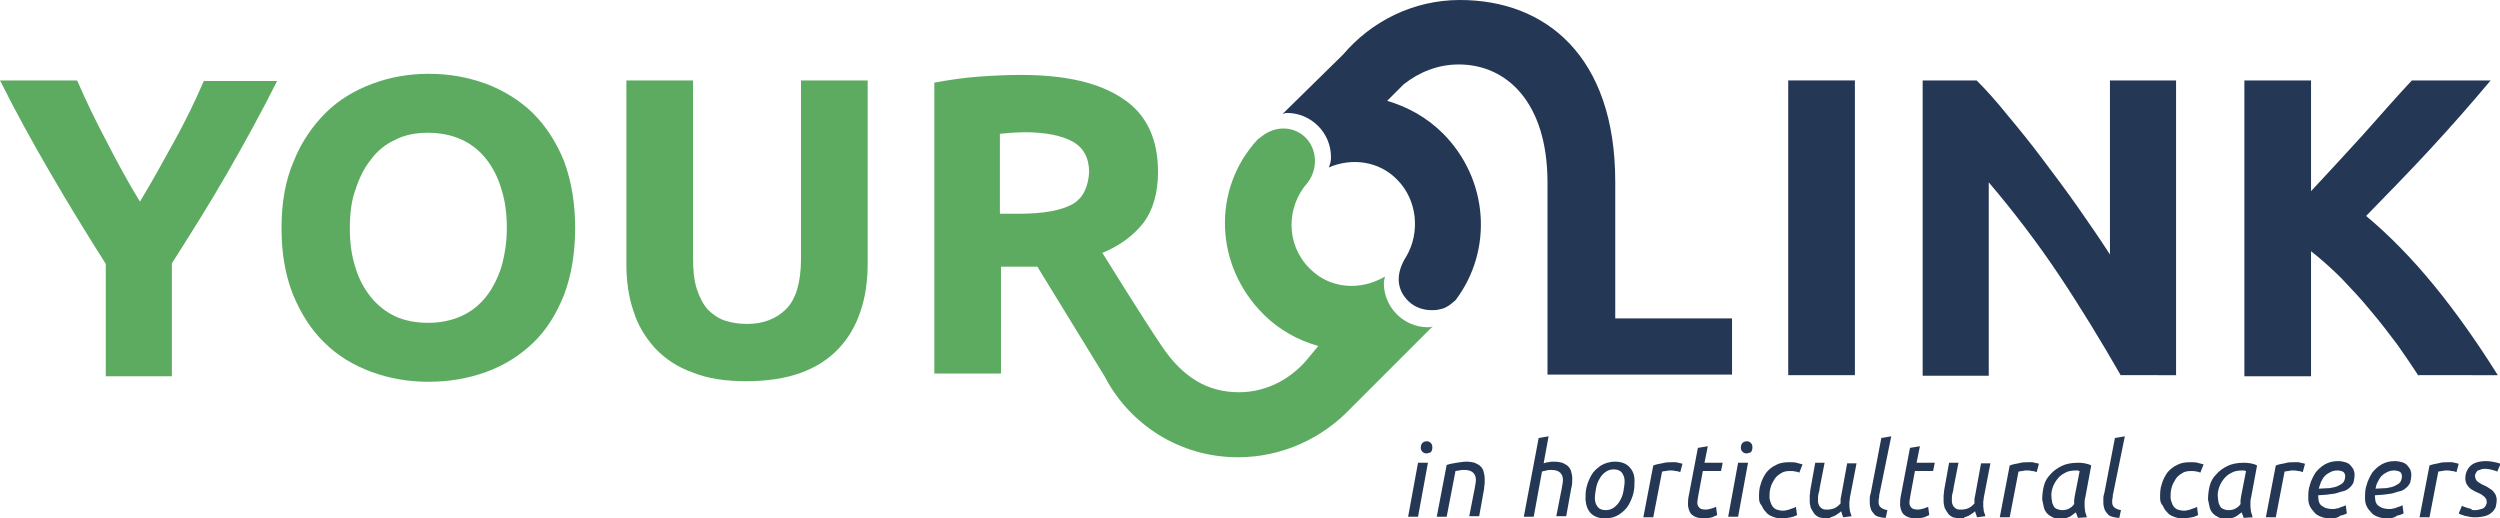 <?xml version="1.0" encoding="UTF-8"?> <svg xmlns="http://www.w3.org/2000/svg" xmlns:xlink="http://www.w3.org/1999/xlink" version="1.1" id="Laag_1" x="0px" y="0px" viewBox="0 0 453.8 94.1" style="enable-background:new 0 0 453.8 94.1;" xml:space="preserve"> <style type="text/css"> .st0{fill:#71BA83;} .st1{fill:#5CAB60;} .st2{fill:#243754;} </style> <g> <line class="st0" x1="237.7" y1="32.6" x2="237.7" y2="32.6"></line> <g> <path class="st1" d="M25.4,36.6c2.2-3.6,4.2-7.3,6.2-10.9s3.8-7.3,5.4-11h13.3c-2.9,5.8-6,11.4-9.1,16.8 c-3.1,5.4-6.5,10.8-10,16.3v20.5H19.2V47.9c-3.5-5.5-6.8-10.9-10-16.4C6,26,2.9,20.4,0,14.6h14c1.6,3.7,3.4,7.4,5.3,11 C21.2,29.3,23.2,33,25.4,36.6z"></path> <path class="st1" d="M104.4,41.4c0,4.6-0.7,8.6-2,12.1c-1.4,3.5-3.2,6.4-5.6,8.7c-2.4,2.3-5.2,4.1-8.5,5.3 c-3.3,1.2-6.8,1.8-10.5,1.8c-3.7,0-7.1-0.6-10.4-1.8c-3.2-1.2-6.1-2.9-8.5-5.3c-2.4-2.3-4.3-5.3-5.7-8.7 c-1.4-3.5-2.1-7.5-2.1-12.1c0-4.6,0.7-8.6,2.2-12.1c1.4-3.5,3.4-6.4,5.8-8.8c2.4-2.4,5.3-4.1,8.5-5.3c3.2-1.2,6.6-1.8,10.2-1.8 c3.7,0,7.1,0.6,10.4,1.8c3.2,1.2,6.1,3,8.5,5.3c2.4,2.4,4.3,5.3,5.7,8.8C103.7,32.8,104.4,36.8,104.4,41.4z M63.5,41.4 c0,2.6,0.3,5,1,7.1c0.6,2.1,1.6,3.9,2.8,5.4c1.2,1.5,2.7,2.7,4.4,3.5c1.7,0.8,3.8,1.2,6,1.2c2.2,0,4.2-0.4,6-1.2 c1.8-0.8,3.3-2,4.5-3.5c1.2-1.5,2.1-3.3,2.8-5.4c0.6-2.1,1-4.5,1-7.1c0-2.6-0.3-5-1-7.1c-0.6-2.1-1.6-4-2.8-5.5 c-1.2-1.5-2.7-2.7-4.5-3.5c-1.8-0.8-3.8-1.2-6-1.2c-2.3,0-4.3,0.4-6,1.3c-1.8,0.8-3.2,2-4.4,3.6c-1.2,1.5-2.1,3.3-2.8,5.5 C63.8,36.4,63.5,38.8,63.5,41.4z"></path> <path class="st2" d="M324.6,14.6h12.1v53.5h-12.1V14.6z"></path> <path class="st2" d="M385,68.2c-3.5-6.1-7.2-12.2-11.2-18.2c-4-6-8.3-11.6-12.8-16.9v35.1H349V14.6h9.8c1.7,1.7,3.6,3.8,5.6,6.3 c2.1,2.5,4.2,5.1,6.3,7.9c2.1,2.8,4.3,5.7,6.4,8.7c2.1,3,4.1,5.9,5.9,8.7V14.6h12v53.5H385z"></path> <path class="st2" d="M439,68.2c-1.1-1.7-2.4-3.6-3.8-5.6c-1.5-2-3.1-4.1-4.8-6.1c-1.7-2.1-3.5-4-5.3-5.9c-1.9-1.9-3.7-3.5-5.6-5 v22.7h-12.1V14.6h12.1v20.1c3.1-3.3,6.2-6.7,9.4-10.2c3.2-3.6,6.1-6.9,8.9-9.9h14.3c-3.6,4.3-7.3,8.5-11,12.5 c-3.7,4-7.6,8-11.6,12.1c4.3,3.6,8.4,7.8,12.4,12.7c4,4.9,7.8,10.3,11.5,16.2H439z"></path> </g> <path class="st1" d="M145.4,46.9c0,4.3-0.9,7.4-2.7,9.2c-1.8,1.8-4.2,2.7-7.1,2.7c-1.4,0-2.8-0.2-4-0.6c-1.2-0.4-2.2-1.1-3.1-2 c-0.9-1-1.5-2.2-2-3.7c-0.5-1.5-0.7-3.4-0.7-5.5V14.6h-12.1v33.3c0,3.1,0.4,6,1.3,8.6c0.8,2.6,2.2,4.8,3.9,6.7 c1.8,1.9,4,3.4,6.8,4.4c2.7,1.1,6,1.6,9.7,1.6c3.8,0,7.1-0.5,9.9-1.5c2.8-1,5.1-2.5,6.9-4.4c1.8-1.9,3.1-4.1,4-6.8 c0.9-2.6,1.3-5.5,1.3-8.7V14.6h-12.1V46.9z"></path> <g> <path class="st2" d="M257.4,93.8h-1.8l1.8-9.8h1.8L257.4,93.8z M258.9,82.3c-0.3,0-0.5-0.1-0.7-0.3s-0.3-0.4-0.3-0.7 c0-0.4,0.1-0.7,0.3-0.9c0.2-0.2,0.5-0.3,0.8-0.3c0.3,0,0.5,0.1,0.7,0.3c0.2,0.2,0.3,0.4,0.3,0.8c0,0.4-0.1,0.7-0.3,0.9 C259.4,82.2,259.2,82.3,258.9,82.3z"></path> <path class="st2" d="M262.6,93.8h-1.8l1.8-9.4c0.6-0.2,1.2-0.3,1.8-0.4c0.7-0.1,1.3-0.2,1.8-0.2c0.6,0,1.1,0.1,1.5,0.2 c0.4,0.2,0.8,0.4,1,0.6c0.3,0.3,0.5,0.6,0.6,1c0.1,0.4,0.2,0.8,0.2,1.2c0,0.3,0,0.6,0,0.9c0,0.3-0.1,0.6-0.1,1l-0.9,5h-1.8 l0.9-4.6c0.1-0.3,0.1-0.7,0.2-1.1c0.1-0.4,0.1-0.7,0.1-1c0-0.5-0.2-0.9-0.5-1.2c-0.3-0.3-0.8-0.5-1.6-0.5c-0.3,0-0.6,0-0.9,0.1 c-0.3,0-0.5,0.1-0.7,0.1L262.6,93.8z"></path> <path class="st2" d="M276.6,93.8l2.7-14.3l1.8-0.3l-0.9,4.9c0.3-0.1,0.6-0.2,0.9-0.2c0.3-0.1,0.6-0.1,1-0.1c0.6,0,1.1,0.1,1.5,0.2 c0.4,0.2,0.8,0.4,1,0.6c0.3,0.3,0.5,0.6,0.6,1c0.1,0.4,0.2,0.8,0.2,1.2c0,0.6,0,1.2-0.2,1.9l-0.9,5h-1.8l0.9-4.6 c0.1-0.3,0.1-0.7,0.2-1.1c0.1-0.4,0.1-0.7,0.1-1c0-0.5-0.2-0.9-0.5-1.2c-0.3-0.3-0.8-0.5-1.6-0.5c-0.3,0-0.6,0-0.9,0.1 c-0.3,0.1-0.6,0.1-0.8,0.2l-1.5,8.2H276.6z"></path> <path class="st2" d="M291.3,94.1c-1,0-1.9-0.3-2.5-0.9c-0.6-0.6-0.9-1.4-1-2.5c0-0.7,0-1.5,0.2-2.3c0.2-0.8,0.5-1.5,0.9-2.2 c0.4-0.7,1-1.2,1.7-1.7c0.7-0.4,1.5-0.7,2.6-0.7c1,0,1.9,0.3,2.5,0.9c0.6,0.6,1,1.4,1,2.5c0,0.7,0,1.5-0.2,2.3s-0.5,1.5-0.9,2.2 c-0.4,0.7-1,1.2-1.7,1.7C293.1,93.9,292.3,94.1,291.3,94.1z M291.5,92.6c0.6,0,1.1-0.2,1.5-0.5c0.4-0.3,0.8-0.7,1.1-1.3 c0.3-0.5,0.5-1.1,0.6-1.7s0.2-1.2,0.2-1.8c0-0.6-0.2-1.1-0.5-1.5c-0.3-0.4-0.8-0.6-1.5-0.6c-0.6,0-1.1,0.2-1.5,0.5 c-0.4,0.3-0.8,0.7-1.1,1.3c-0.3,0.5-0.5,1.1-0.6,1.7c-0.1,0.6-0.2,1.2-0.2,1.8c0,0.6,0.2,1.1,0.5,1.5 C290.3,92.4,290.8,92.6,291.5,92.6z"></path> <path class="st2" d="M303.5,83.9c0.2,0,0.3,0,0.5,0c0.2,0,0.4,0,0.6,0.1c0.2,0,0.4,0.1,0.5,0.1s0.3,0.1,0.3,0.1l-0.4,1.5 c-0.3-0.1-0.5-0.2-0.9-0.2c-0.3-0.1-0.6-0.1-0.9-0.1c-0.3,0-0.5,0-0.8,0.1c-0.3,0-0.5,0.1-0.7,0.1l-1.6,8.3h-1.8l1.8-9.4 c0.5-0.2,1-0.3,1.6-0.4C302.4,83.9,303,83.9,303.5,83.9z"></path> <path class="st2" d="M309.3,94.1c-0.9,0-1.6-0.2-2.1-0.6c-0.5-0.4-0.7-1-0.8-1.8c0-0.5,0-1.2,0.2-2l1.6-8.4L310,81l-0.6,3h3.3 l-0.3,1.5h-3.3l-0.8,4.3c-0.1,0.6-0.2,1.1-0.2,1.5c0,0.4,0.2,0.7,0.4,0.9c0.2,0.2,0.6,0.3,1.1,0.3c0.4,0,0.7-0.1,1.1-0.2 c0.3-0.1,0.6-0.2,0.8-0.3l0.2,1.5c-0.2,0.1-0.5,0.2-0.9,0.4C310.4,94,309.9,94.1,309.3,94.1z"></path> <path class="st2" d="M315.5,93.8h-1.8l1.8-9.8h1.8L315.5,93.8z M317,82.3c-0.3,0-0.5-0.1-0.7-0.3s-0.3-0.4-0.3-0.7 c0-0.4,0.1-0.7,0.3-0.9c0.2-0.2,0.5-0.3,0.8-0.3c0.3,0,0.5,0.1,0.7,0.3c0.2,0.2,0.3,0.4,0.3,0.8c0,0.4-0.1,0.7-0.3,0.9 C317.5,82.2,317.3,82.3,317,82.3z"></path> <path class="st2" d="M319.3,90.4c0-0.9,0-1.7,0.3-2.5c0.2-0.8,0.6-1.5,1-2.1c0.5-0.6,1.1-1.1,1.8-1.4c0.7-0.4,1.5-0.5,2.5-0.5 c0.4,0,0.8,0,1.2,0.1c0.4,0.1,0.7,0.2,1.1,0.3l-0.6,1.5c-0.2-0.1-0.4-0.2-0.7-0.2c-0.3-0.1-0.6-0.1-1-0.1c-0.6,0-1.2,0.1-1.6,0.4 c-0.5,0.3-0.9,0.6-1.2,1.1c-0.3,0.5-0.6,1-0.7,1.5c-0.2,0.6-0.2,1.2-0.2,1.8c0,0.3,0.1,0.6,0.2,0.9c0.1,0.3,0.2,0.5,0.4,0.8 c0.2,0.2,0.4,0.4,0.7,0.5c0.3,0.1,0.7,0.2,1.1,0.2c0.2,0,0.5,0,0.7-0.1c0.2,0,0.5-0.1,0.7-0.2c0.2-0.1,0.4-0.1,0.6-0.2 c0.2-0.1,0.3-0.1,0.4-0.2l0.2,1.5c-0.2,0.1-0.6,0.3-1.1,0.4c-0.5,0.1-1.1,0.2-1.7,0.2c-0.6,0-1.1-0.1-1.6-0.3 c-0.5-0.2-0.9-0.4-1.2-0.8c-0.3-0.3-0.6-0.7-0.8-1.2C319.4,91.4,319.3,90.9,319.3,90.4z"></path> <path class="st2" d="M331.6,94.1c-0.6,0-1-0.1-1.4-0.2c-0.4-0.2-0.7-0.4-0.9-0.7c-0.2-0.3-0.4-0.6-0.6-1c-0.1-0.4-0.2-0.8-0.2-1.2 c0-0.3,0-0.7,0-1c0-0.3,0.1-0.6,0.1-1l0.9-5h1.7l-0.9,4.6c0,0.3-0.1,0.6-0.2,1c-0.1,0.4-0.1,0.8-0.1,1.2c0,0.2,0,0.5,0.1,0.7 c0.1,0.2,0.1,0.4,0.3,0.5c0.1,0.2,0.3,0.3,0.5,0.4c0.2,0.1,0.5,0.1,0.8,0.1c0.5,0,1-0.1,1.4-0.3c0.4-0.2,0.7-0.5,1-0.8 c0-0.2,0-0.4,0-0.6c0-0.2,0-0.4,0.1-0.7l1.1-6h1.7l-1.2,6.2c0,0.3-0.1,0.6-0.1,0.8c0,0.3,0,0.6,0,0.8c0,0.3,0.1,0.6,0.1,0.9 c0.1,0.3,0.2,0.6,0.3,0.9l-1.5,0.2c-0.1-0.1-0.1-0.3-0.2-0.5c-0.1-0.2-0.1-0.4-0.2-0.6c-0.1,0.1-0.3,0.3-0.5,0.4 c-0.2,0.1-0.4,0.3-0.6,0.4c-0.2,0.1-0.5,0.2-0.8,0.3C332.2,94.1,331.9,94.1,331.6,94.1z"></path> <path class="st2" d="M341.2,89.5c-0.1,0.3-0.1,0.5-0.1,0.8c-0.1,0.3-0.1,0.5-0.1,0.8c0,0.4,0.1,0.8,0.4,1c0.2,0.2,0.6,0.4,1.2,0.5 l-0.3,1.4c-0.5,0-1-0.1-1.3-0.2c-0.4-0.1-0.7-0.3-0.9-0.6c-0.2-0.2-0.4-0.5-0.5-0.8c-0.1-0.3-0.2-0.7-0.2-1.1c0-0.3,0-0.6,0-0.9 c0-0.3,0.1-0.6,0.2-1l1.9-9.9l1.8-0.3L341.2,89.5z"></path> <path class="st2" d="M347.8,94.1c-0.9,0-1.6-0.2-2.1-0.6c-0.5-0.4-0.7-1-0.8-1.8c0-0.5,0-1.2,0.2-2l1.6-8.4l1.8-0.3l-0.6,3h3.3 l-0.3,1.5h-3.3l-0.8,4.3c-0.1,0.6-0.2,1.1-0.2,1.5c0,0.4,0.2,0.7,0.4,0.9c0.2,0.2,0.6,0.3,1.1,0.3c0.4,0,0.7-0.1,1.1-0.2 c0.3-0.1,0.6-0.2,0.8-0.3l0.2,1.5c-0.2,0.1-0.5,0.2-0.9,0.4C348.9,94,348.4,94.1,347.8,94.1z"></path> <path class="st2" d="M355.9,94.1c-0.6,0-1-0.1-1.4-0.2c-0.4-0.2-0.7-0.4-0.9-0.7c-0.2-0.3-0.4-0.6-0.6-1c-0.1-0.4-0.2-0.8-0.2-1.2 c0-0.3,0-0.7,0-1c0-0.3,0.1-0.6,0.1-1l0.9-5h1.7l-0.9,4.6c0,0.3-0.1,0.6-0.2,1c-0.1,0.4-0.1,0.8-0.1,1.2c0,0.2,0,0.5,0.1,0.7 c0.1,0.2,0.1,0.4,0.3,0.5c0.1,0.2,0.3,0.3,0.5,0.4c0.2,0.1,0.5,0.1,0.8,0.1c0.5,0,1-0.1,1.4-0.3c0.4-0.2,0.7-0.5,1-0.8 c0-0.2,0-0.4,0-0.6c0-0.2,0-0.4,0.1-0.7l1.1-6h1.7l-1.2,6.2c0,0.3-0.1,0.6-0.1,0.8c0,0.3,0,0.6,0,0.8c0,0.3,0.1,0.6,0.1,0.9 c0.1,0.3,0.2,0.6,0.3,0.9l-1.5,0.2c-0.1-0.1-0.1-0.3-0.2-0.5s-0.1-0.4-0.2-0.6c-0.1,0.1-0.3,0.3-0.5,0.4c-0.2,0.1-0.4,0.3-0.6,0.4 c-0.2,0.1-0.5,0.2-0.8,0.3C356.5,94.1,356.2,94.1,355.9,94.1z"></path> <path class="st2" d="M368.2,83.9c0.2,0,0.3,0,0.5,0c0.2,0,0.4,0,0.6,0.1c0.2,0,0.4,0.1,0.5,0.1c0.2,0,0.3,0.1,0.3,0.1l-0.4,1.5 c-0.3-0.1-0.5-0.2-0.9-0.2c-0.3-0.1-0.6-0.1-0.9-0.1c-0.3,0-0.5,0-0.8,0.1c-0.3,0-0.5,0.1-0.7,0.1l-1.6,8.3h-1.8l1.8-9.4 c0.5-0.2,1-0.3,1.6-0.4C367.1,83.9,367.6,83.9,368.2,83.9z"></path> <path class="st2" d="M377.2,94c-0.1-0.1-0.1-0.3-0.2-0.5c-0.1-0.2-0.1-0.3-0.2-0.5c-0.3,0.2-0.6,0.5-1.1,0.8 c-0.5,0.2-1,0.4-1.7,0.4c-0.6,0-1-0.1-1.4-0.3s-0.7-0.4-1-0.7c-0.3-0.3-0.5-0.7-0.6-1.1s-0.2-0.9-0.3-1.4c0-0.8,0.1-1.7,0.3-2.5 c0.2-0.8,0.6-1.5,1.2-2.1c0.5-0.6,1.2-1.1,2-1.5c0.8-0.4,1.8-0.6,3-0.6c0.3,0,0.7,0,1.2,0.1c0.5,0.1,0.9,0.2,1.2,0.4l-1.1,5.9 c-0.1,0.3-0.1,0.6-0.1,0.8c0,0.3,0,0.5,0,0.8c0,0.3,0.1,0.6,0.1,0.9c0.1,0.3,0.2,0.6,0.3,1L377.2,94z M374.3,92.6 c0.5,0,1-0.1,1.3-0.3c0.4-0.2,0.7-0.5,0.9-0.8c0-0.2,0-0.4,0-0.7c0-0.2,0.1-0.5,0.1-0.7l0.9-4.6c-0.1,0-0.2,0-0.3-0.1 c-0.1,0-0.3,0-0.4,0c-0.7,0-1.4,0.1-1.9,0.4c-0.6,0.3-1,0.6-1.4,1.1c-0.4,0.5-0.7,1-0.9,1.6c-0.2,0.6-0.3,1.2-0.2,1.9 c0,0.3,0.1,0.5,0.1,0.8c0.1,0.3,0.2,0.5,0.3,0.7c0.1,0.2,0.3,0.4,0.6,0.5C373.7,92.5,374,92.6,374.3,92.6z"></path> <path class="st2" d="M383.6,89.5c-0.1,0.3-0.1,0.5-0.1,0.8c-0.1,0.3-0.1,0.5-0.1,0.8c0,0.4,0.1,0.8,0.4,1c0.2,0.2,0.6,0.4,1.2,0.5 l-0.3,1.4c-0.5,0-1-0.1-1.3-0.2c-0.4-0.1-0.7-0.3-0.9-0.6c-0.2-0.2-0.4-0.5-0.5-0.8c-0.1-0.3-0.2-0.7-0.2-1.1c0-0.3,0-0.6,0-0.9 c0-0.3,0.1-0.6,0.2-1l1.9-9.9l1.8-0.3L383.6,89.5z"></path> <path class="st2" d="M392.1,90.4c0-0.9,0-1.7,0.3-2.5c0.2-0.8,0.6-1.5,1-2.1c0.5-0.6,1.1-1.1,1.8-1.4c0.7-0.4,1.5-0.5,2.5-0.5 c0.4,0,0.8,0,1.2,0.1c0.4,0.1,0.7,0.2,1.1,0.3l-0.6,1.5c-0.2-0.1-0.4-0.2-0.7-0.2c-0.3-0.1-0.6-0.1-1-0.1c-0.6,0-1.2,0.1-1.6,0.4 c-0.5,0.3-0.9,0.6-1.2,1.1c-0.3,0.5-0.6,1-0.7,1.5c-0.2,0.6-0.2,1.2-0.2,1.8c0,0.3,0.1,0.6,0.2,0.9c0.1,0.3,0.2,0.5,0.4,0.8 c0.2,0.2,0.4,0.4,0.7,0.5c0.3,0.1,0.7,0.2,1.1,0.2c0.2,0,0.5,0,0.7-0.1c0.2,0,0.5-0.1,0.7-0.2c0.2-0.1,0.4-0.1,0.6-0.2 c0.2-0.1,0.3-0.1,0.4-0.2l0.2,1.5c-0.2,0.1-0.6,0.3-1.1,0.4c-0.5,0.1-1.1,0.2-1.7,0.2c-0.6,0-1.1-0.1-1.6-0.3 c-0.5-0.2-0.9-0.4-1.2-0.8c-0.3-0.3-0.6-0.7-0.8-1.2C392.2,91.4,392.1,90.9,392.1,90.4z"></path> <path class="st2" d="M407.3,94c-0.1-0.1-0.1-0.3-0.2-0.5c-0.1-0.2-0.1-0.3-0.2-0.5c-0.3,0.2-0.6,0.5-1.1,0.8 c-0.5,0.2-1,0.4-1.7,0.4c-0.6,0-1-0.1-1.4-0.3s-0.7-0.4-1-0.7c-0.3-0.3-0.5-0.7-0.6-1.1s-0.2-0.9-0.3-1.4c0-0.8,0.1-1.7,0.3-2.5 c0.2-0.8,0.6-1.5,1.2-2.1c0.5-0.6,1.2-1.1,2-1.5c0.8-0.4,1.8-0.6,3-0.6c0.3,0,0.7,0,1.2,0.1c0.5,0.1,0.9,0.2,1.2,0.4l-1.1,5.9 c-0.1,0.3-0.1,0.6-0.1,0.8c0,0.3,0,0.5,0,0.8c0,0.3,0.1,0.6,0.1,0.9c0.1,0.3,0.2,0.6,0.3,1L407.3,94z M404.5,92.6 c0.5,0,1-0.1,1.3-0.3c0.4-0.2,0.7-0.5,0.9-0.8c0-0.2,0-0.4,0-0.7c0-0.2,0.1-0.5,0.1-0.7l0.9-4.6c-0.1,0-0.2,0-0.3-0.1 c-0.1,0-0.3,0-0.4,0c-0.7,0-1.4,0.1-1.9,0.4c-0.6,0.3-1,0.6-1.4,1.1c-0.4,0.5-0.7,1-0.9,1.6c-0.2,0.6-0.3,1.2-0.2,1.9 c0,0.3,0.1,0.5,0.1,0.8c0.1,0.3,0.2,0.5,0.3,0.7c0.1,0.2,0.3,0.4,0.6,0.5C403.8,92.5,404.1,92.6,404.5,92.6z"></path> <path class="st2" d="M416.5,83.9c0.2,0,0.3,0,0.5,0c0.2,0,0.4,0,0.6,0.1c0.2,0,0.4,0.1,0.5,0.1s0.3,0.1,0.3,0.1l-0.4,1.5 c-0.3-0.1-0.5-0.2-0.9-0.2c-0.3-0.1-0.6-0.1-0.9-0.1c-0.3,0-0.5,0-0.8,0.1c-0.3,0-0.5,0.1-0.7,0.1l-1.6,8.3h-1.8l1.8-9.4 c0.5-0.2,1-0.3,1.6-0.4C415.3,83.9,415.9,83.9,416.5,83.9z"></path> <path class="st2" d="M423,94.1c-0.6,0-1.2-0.1-1.7-0.3c-0.5-0.2-0.9-0.4-1.2-0.8c-0.3-0.3-0.6-0.7-0.8-1.1 c-0.2-0.4-0.3-0.9-0.3-1.4c0-0.9,0-1.7,0.3-2.5c0.2-0.8,0.6-1.5,1-2.2c0.5-0.6,1-1.1,1.7-1.5c0.7-0.4,1.5-0.6,2.4-0.6 c0.5,0,1,0.1,1.3,0.2c0.4,0.1,0.7,0.3,0.9,0.5c0.2,0.2,0.4,0.5,0.6,0.8c0.1,0.3,0.2,0.6,0.2,0.9c0,0.6-0.1,1.1-0.2,1.5 c-0.2,0.4-0.5,0.8-0.8,1c-0.3,0.3-0.7,0.5-1.2,0.6c-0.5,0.1-0.9,0.3-1.4,0.4c-0.5,0.1-1,0.1-1.5,0.2c-0.5,0-1,0.1-1.5,0.1 c0,0.1,0,0.2,0,0.2c0,0.1,0,0.1,0,0.1c0,0.3,0.1,0.6,0.1,0.8c0.1,0.3,0.2,0.5,0.4,0.7c0.2,0.2,0.5,0.3,0.8,0.5 c0.3,0.1,0.8,0.2,1.3,0.2c0.2,0,0.5,0,0.7-0.1c0.3,0,0.5-0.1,0.7-0.2c0.2-0.1,0.4-0.1,0.6-0.2c0.2-0.1,0.3-0.1,0.4-0.2l0.2,1.5 c-0.2,0.1-0.6,0.3-1.2,0.4C424.4,94,423.8,94.1,423,94.1z M420.9,88.7c0.7,0,1.4-0.1,2-0.1c0.6-0.1,1.1-0.2,1.5-0.4 c0.4-0.2,0.8-0.4,1-0.7c0.2-0.3,0.3-0.7,0.3-1.1c0-0.1,0-0.2-0.1-0.4c0-0.1-0.1-0.2-0.2-0.3c-0.1-0.1-0.3-0.2-0.5-0.2 c-0.2-0.1-0.4-0.1-0.7-0.1c-0.4,0-0.8,0.1-1.2,0.3c-0.4,0.2-0.7,0.4-1,0.7c-0.3,0.3-0.5,0.7-0.7,1.1 C421.2,87.8,421,88.3,420.9,88.7z"></path> <path class="st2" d="M433.3,94.1c-0.6,0-1.2-0.1-1.7-0.3c-0.5-0.2-0.9-0.4-1.2-0.8c-0.3-0.3-0.6-0.7-0.8-1.1 c-0.2-0.4-0.3-0.9-0.3-1.4c0-0.9,0-1.7,0.3-2.5c0.2-0.8,0.6-1.5,1-2.2c0.5-0.6,1-1.1,1.7-1.5c0.7-0.4,1.5-0.6,2.4-0.6 c0.5,0,1,0.1,1.3,0.2c0.4,0.1,0.7,0.3,0.9,0.5c0.2,0.2,0.4,0.5,0.6,0.8c0.1,0.3,0.2,0.6,0.2,0.9c0,0.6-0.1,1.1-0.2,1.5 c-0.2,0.4-0.5,0.8-0.8,1c-0.3,0.3-0.7,0.5-1.2,0.6c-0.5,0.1-0.9,0.3-1.4,0.4c-0.5,0.1-1,0.1-1.5,0.2c-0.5,0-1,0.1-1.5,0.1 c0,0.1,0,0.2,0,0.2c0,0.1,0,0.1,0,0.1c0,0.3,0.1,0.6,0.1,0.8c0.1,0.3,0.2,0.5,0.4,0.7c0.2,0.2,0.5,0.3,0.8,0.5 c0.3,0.1,0.8,0.2,1.3,0.2c0.2,0,0.5,0,0.7-0.1c0.3,0,0.5-0.1,0.7-0.2c0.2-0.1,0.4-0.1,0.6-0.2c0.2-0.1,0.3-0.1,0.4-0.2l0.2,1.5 c-0.2,0.1-0.6,0.3-1.2,0.4C434.7,94,434,94.1,433.3,94.1z M431.2,88.7c0.7,0,1.4-0.1,2-0.1c0.6-0.1,1.1-0.2,1.5-0.4 c0.4-0.2,0.8-0.4,1-0.7c0.2-0.3,0.3-0.7,0.3-1.1c0-0.1,0-0.2-0.1-0.4c0-0.1-0.1-0.2-0.2-0.3c-0.1-0.1-0.3-0.2-0.5-0.2 c-0.2-0.1-0.4-0.1-0.7-0.1c-0.4,0-0.8,0.1-1.2,0.3c-0.4,0.2-0.7,0.4-1,0.7c-0.3,0.3-0.5,0.7-0.7,1.1 C431.4,87.8,431.3,88.3,431.2,88.7z"></path> <path class="st2" d="M444.4,83.9c0.2,0,0.3,0,0.5,0c0.2,0,0.4,0,0.6,0.1c0.2,0,0.4,0.1,0.5,0.1s0.3,0.1,0.3,0.1l-0.4,1.5 c-0.3-0.1-0.5-0.2-0.9-0.2c-0.3-0.1-0.6-0.1-0.9-0.1c-0.3,0-0.5,0-0.8,0.1c-0.3,0-0.5,0.1-0.7,0.1l-1.6,8.3h-1.8l1.8-9.4 c0.5-0.2,1-0.3,1.6-0.4C443.2,83.9,443.8,83.9,444.4,83.9z"></path> <path class="st2" d="M449.2,92.6c0.3,0,0.5,0,0.8-0.1c0.3-0.1,0.5-0.1,0.7-0.2c0.2-0.1,0.4-0.3,0.5-0.5c0.1-0.2,0.2-0.4,0.2-0.7 c0-0.2-0.1-0.4-0.1-0.5c-0.1-0.1-0.2-0.3-0.3-0.4c-0.1-0.1-0.3-0.2-0.5-0.4c-0.2-0.1-0.5-0.3-0.8-0.4c-0.3-0.1-0.6-0.3-0.8-0.4 s-0.5-0.3-0.7-0.5c-0.2-0.2-0.3-0.4-0.5-0.7c-0.1-0.3-0.2-0.6-0.2-0.9c0-0.9,0.3-1.7,0.9-2.3c0.6-0.6,1.6-0.9,2.9-0.9 c0.6,0,1.1,0.1,1.6,0.2c0.5,0.1,0.8,0.2,1,0.3l-0.6,1.4c-0.2-0.1-0.5-0.2-0.9-0.3c-0.4-0.1-0.8-0.2-1.3-0.2c-0.2,0-0.5,0-0.7,0.1 c-0.2,0.1-0.4,0.1-0.6,0.2c-0.2,0.1-0.3,0.3-0.4,0.5c-0.1,0.2-0.2,0.4-0.1,0.7c0,0.3,0.2,0.6,0.4,0.8c0.3,0.2,0.7,0.5,1.2,0.7 c0.3,0.1,0.6,0.3,0.9,0.5c0.3,0.2,0.5,0.3,0.7,0.5c0.2,0.2,0.3,0.4,0.5,0.7c0.1,0.3,0.2,0.6,0.2,0.9c0,0.5-0.1,1-0.2,1.4 c-0.2,0.4-0.4,0.7-0.8,1c-0.3,0.3-0.8,0.5-1.2,0.6c-0.5,0.1-1,0.2-1.6,0.2c-0.4,0-0.8,0-1.2-0.1c-0.3-0.1-0.7-0.1-0.9-0.2 c-0.3-0.1-0.5-0.2-0.6-0.2c-0.2-0.1-0.3-0.1-0.4-0.2l0.6-1.4c0.1,0.1,0.2,0.1,0.4,0.2c0.2,0.1,0.4,0.1,0.6,0.2 c0.2,0.1,0.5,0.1,0.7,0.2C448.6,92.6,448.9,92.6,449.2,92.6z"></path> </g> <path class="st1" d="M260.1,59.2c-0.4,0.2-0.6,0.2-0.9,0.2c-4.4,0-8-3.6-8-8c0-0.4,0.1-0.6,0.2-1.2c-4.4,2.6-10,2.3-13.7-1.5 c-4.3-4.3-4.3-11.1-0.3-15.6l0,0c1.9-2.5,1.7-6.2-0.6-8.3c-2.2-2-5.4-1.9-7.7-0.1c-0.3,0.2-0.6,0.5-0.8,0.6 c-8.4,9.1-7.8,23,1.1,31.8c2.8,2.8,6.3,4.7,9.9,5.7l-1.5,1.8l0,0c-3,3.9-7.6,6.6-12.9,6.6c-5.6,0-10.2-2.6-14.1-8.5 c-3.2-4.7-10.7-16.8-10.7-16.8c3.2-1.3,5.7-3.2,7.5-5.5c1.7-2.3,2.6-5.4,2.6-9.2c0-6-2.1-10.5-6.4-13.3c-4.3-2.9-10.4-4.3-18.5-4.3 c-2.2,0-4.7,0.1-7.5,0.3c-2.8,0.2-5.5,0.6-8.2,1.1v52.8h12.1V48.4h6.6l12.2,19.9l0,0C205,77,214.1,83,224.7,83 c8.1,0,15.4-3.5,20.5-8.9l0,0l0,0L260.1,59.2z M194.6,37.1c-2,1.1-5.2,1.7-9.7,1.7h-3.4V24.3c0.6-0.1,1.3-0.1,2-0.2 c0.7,0,1.5-0.1,2.4-0.1c3.9,0,6.8,0.6,8.8,1.7c2,1.1,3,3,3,5.6C197.5,34,196.6,36,194.6,37.1z"></path> <path class="st2" d="M293.2,57.8V33c0-22.9-12.7-33-28.2-33c-8.5,0-16.1,3.9-21.2,9.9l-11,10.8c0.3-0.1,0.5-0.2,0.8-0.2 c4.4,0,8,3.6,8,8c0,0.7-0.1,1.2-0.4,1.9c4.1-1.8,9.1-1.2,12.4,2.2c3.7,3.7,4.2,9.6,1.7,13.9c-2,3.1-1.9,6.1,0.5,8.3 c1.1,1,2.6,1.5,4,1.5c0.4,0,0.9,0,1.3-0.1c0.5-0.1,1-0.2,1.5-0.5c0.6-0.3,1.1-0.8,1.6-1.2c6.9-9.1,6-22-2.3-30.3 c-2.9-2.9-6.4-4.8-10.1-5.9l3-3c2.8-2.2,6.2-3.6,10-3.6c8.7,0,16.1,6.9,16.1,21.4v34.9h33.5V57.8H293.2z"></path> </g> </svg> 